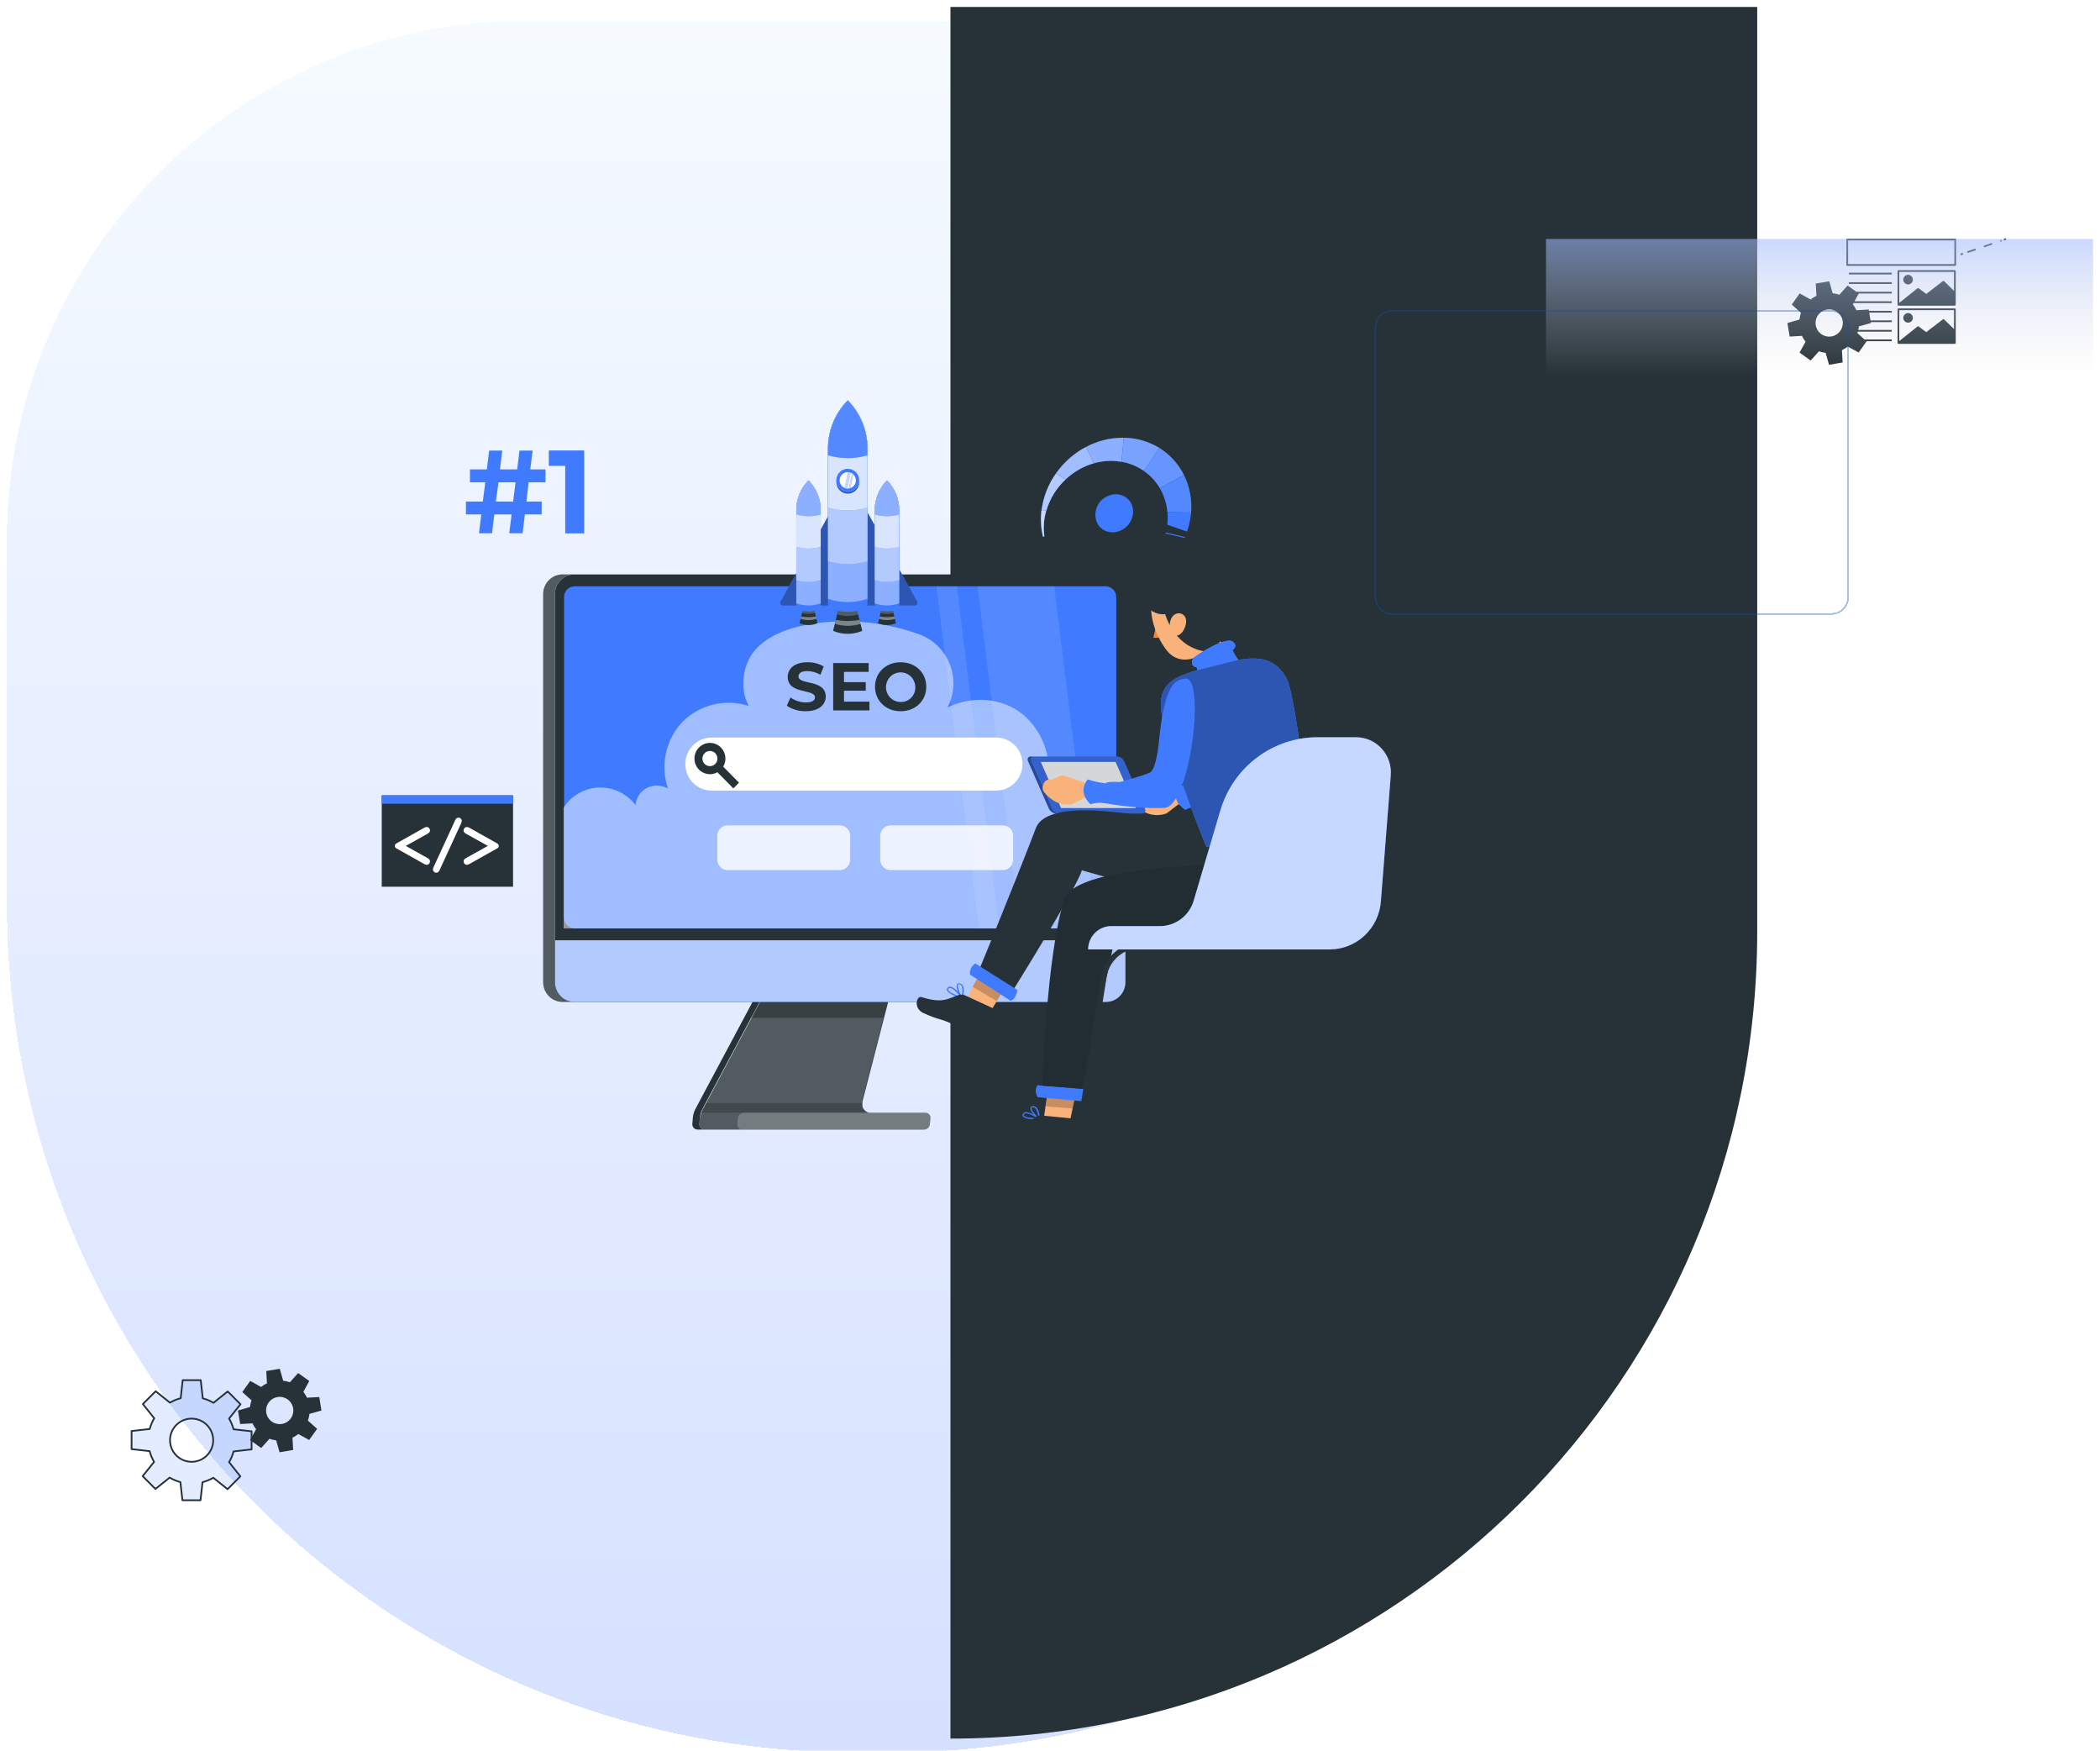 <svg width="1213" height="1011" viewBox="0 0 1213 1011" fill="none" xmlns="http://www.w3.org/2000/svg">
<g filter="url(#filter0_d_9_1587)">
<g filter="url(#filter1_d_9_1587)">
<path d="M4 300C4 134.315 138.315 0 304 0H1004V510C1004 780.62 784.62 1000 514 1000H494C223.38 1000 4 780.62 4 510V300Z" fill="url(#paint0_linear_9_1587)" fill-opacity="0.18" shape-rendering="crispEdges"/>
</g>
<path d="M549 0H1015V534C1015 791.365 806.365 1000 549 1000V1000V0Z" fill="#263238"/>
<path d="M145.32 832.99V822.54L134.92 821.38C134.334 819.2 133.459 817.109 132.32 815.16L138.91 806.91L131.52 799.52L123.32 806.09C121.38 804.948 119.294 804.074 117.12 803.49L115.95 793H105.53L104.37 803.44C102.191 804.009 100.099 804.87 98.15 806L89.91 799.41L82.52 806.8L89.08 815.01C87.938 816.95 87.064 819.036 86.48 821.21L76 822.38V832.83L86.43 833.99C87.004 836.168 87.865 838.259 88.99 840.21L82.4 848.45L89.79 855.84L98 849.28C99.94 850.422 102.026 851.296 104.2 851.88L105.37 862.36H115.82L116.98 851.93C119.158 851.356 121.249 850.495 123.2 849.37L131.44 855.96L138.83 848.57L132.32 840.36C133.462 838.42 134.336 836.334 134.92 834.16L145.32 832.99ZM110.64 840.16C108.171 840.154 105.76 839.416 103.711 838.039C101.661 836.663 100.066 834.709 99.128 832.426C98.189 830.143 97.948 827.632 98.436 825.212C98.925 822.792 100.12 820.571 101.87 818.831C103.621 817.09 105.848 815.907 108.271 815.433C110.694 814.958 113.203 815.213 115.481 816.164C117.759 817.116 119.703 818.722 121.068 820.779C122.433 822.836 123.158 825.251 123.15 827.72C123.139 831.023 121.82 834.187 119.481 836.519C117.141 838.851 113.973 840.16 110.67 840.16H110.64Z" fill="#407BFF" fill-opacity="0.14" stroke="#263238" stroke-linecap="round" stroke-linejoin="round"/>
<path d="M185.11 810.19L184 803.27L177 803.66C176.385 802.281 175.585 800.992 174.62 799.83L178 793.64L172.29 789.56L167.58 794.82C166.17 794.286 164.692 793.949 163.19 793.82L161.25 787L154.33 788.16L154.72 795.16C153.339 795.777 152.047 796.577 150.88 797.54L144.7 794.09L140.62 799.8L145.88 804.51C145.346 805.92 145.009 807.398 144.88 808.9L138 810.9L139.16 817.82L146.16 817.43C146.777 818.811 147.577 820.103 148.54 821.27L145.09 827.45L150.8 831.53L155.51 826.27C156.92 826.804 158.398 827.141 159.9 827.27L161.84 834.09L168.81 832.9L168.42 825.9C169.799 825.285 171.088 824.485 172.25 823.52L178.44 826.9L182.52 821.19L177.26 816.48C177.794 815.07 178.131 813.592 178.26 812.09L185.11 810.19ZM162.94 818.78C161.307 819.052 159.631 818.834 158.122 818.153C156.614 817.472 155.341 816.359 154.465 814.955C153.588 813.551 153.148 811.919 153.199 810.265C153.25 808.61 153.791 807.009 154.752 805.661C155.714 804.314 157.053 803.282 158.601 802.696C160.149 802.11 161.835 801.996 163.448 802.368C165.061 802.741 166.527 803.583 167.661 804.788C168.795 805.993 169.546 807.508 169.82 809.14C170.184 811.33 169.665 813.576 168.375 815.384C167.085 817.191 165.13 818.413 162.94 818.78V818.78Z" fill="#263238" stroke="#263238" stroke-miterlimit="10"/>
<path d="M1132.48 142.966L1133.8 142.518" stroke="#263238" stroke-miterlimit="10"/>
<path d="M1136.43 141.621L1156.13 134.896" stroke="#263238" stroke-miterlimit="10" stroke-dasharray="5.02 5.02"/>
<path d="M1157.44 134.448L1158.75 134" stroke="#263238" stroke-miterlimit="10"/>
<path d="M1129.38 134.36H1067V149.01H1129.38V134.36Z" fill="white" stroke="#263238" stroke-linecap="round" stroke-linejoin="round"/>
<path d="M1129.17 152.519H1096.57V171.917H1129.17V152.519Z" fill="white" stroke="#263238" stroke-linecap="round" stroke-linejoin="round"/>
<path d="M1096.57 171.917L1107.92 162.841L1112.66 166.35L1122.57 158.712L1128.96 164.905V171.917H1096.57Z" fill="#263238" stroke="#263238" stroke-linecap="round" stroke-linejoin="round"/>
<path d="M1102.14 159.741C1103.39 159.741 1104.41 158.725 1104.41 157.472C1104.41 156.219 1103.39 155.203 1102.14 155.203C1100.89 155.203 1099.87 156.219 1099.87 157.472C1099.87 158.725 1100.89 159.741 1102.14 159.741Z" fill="#263238" stroke="#263238" stroke-linecap="round" stroke-linejoin="round"/>
<path d="M1129.17 174.602H1096.57V194H1129.17V174.602Z" fill="white" stroke="#263238" stroke-linecap="round" stroke-linejoin="round"/>
<path d="M1096.57 194L1107.92 184.918L1112.66 188.427L1122.57 180.789L1128.96 186.982V194H1096.57Z" fill="#263238" stroke="#263238" stroke-linecap="round" stroke-linejoin="round"/>
<path d="M1102.14 181.824C1103.39 181.824 1104.41 180.808 1104.41 179.555C1104.41 178.302 1103.39 177.286 1102.14 177.286C1100.89 177.286 1099.87 178.302 1099.87 179.555C1099.87 180.808 1100.89 181.824 1102.14 181.824Z" fill="#263238" stroke="#263238" stroke-linecap="round" stroke-linejoin="round"/>
<path d="M1067.95 153.979H1092.73" stroke="#263238" stroke-miterlimit="10"/>
<path d="M1067.95 159.486H1092.73" stroke="#263238" stroke-miterlimit="10"/>
<path d="M1067.95 164.994H1092.73" stroke="#263238" stroke-miterlimit="10"/>
<path d="M1067.95 170.5H1092.73" stroke="#263238" stroke-miterlimit="10"/>
<path d="M1067.95 176.007H1092.73" stroke="#263238" stroke-miterlimit="10"/>
<path d="M1067.95 181.514H1092.73" stroke="#263238" stroke-miterlimit="10"/>
<path d="M1067.95 187.021H1092.73" stroke="#263238" stroke-miterlimit="10"/>
<path d="M1067.95 192.528H1092.73" stroke="#263238" stroke-miterlimit="10"/>
<path d="M1080.11 182.19L1079 175.27L1072 175.66C1071.39 174.281 1070.58 172.992 1069.62 171.83L1073 165.64L1067.29 161.56L1062.58 166.82C1061.17 166.286 1059.69 165.949 1058.19 165.82L1056.25 159L1049.33 160.16L1049.72 167.16C1048.34 167.777 1047.05 168.577 1045.88 169.54L1039.7 166.09L1035.62 171.8L1040.88 176.51C1040.35 177.92 1040.01 179.398 1039.88 180.9L1033 182.9L1034.16 189.82L1041.16 189.43C1041.78 190.811 1042.58 192.103 1043.54 193.27L1040.09 199.45L1045.8 203.53L1050.51 198.27C1051.92 198.804 1053.4 199.141 1054.9 199.27L1056.84 206.09L1063.81 204.9L1063.42 197.9C1064.8 197.285 1066.09 196.485 1067.25 195.52L1073.44 198.9L1077.52 193.19L1072.26 188.48C1072.79 187.07 1073.13 185.592 1073.26 184.09L1080.11 182.19ZM1057.94 190.78C1056.31 191.052 1054.63 190.834 1053.12 190.153C1051.61 189.472 1050.34 188.359 1049.46 186.955C1048.59 185.551 1048.15 183.919 1048.2 182.265C1048.25 180.61 1048.79 179.009 1049.75 177.661C1050.71 176.314 1052.05 175.282 1053.6 174.696C1055.15 174.11 1056.84 173.996 1058.45 174.368C1060.06 174.741 1061.53 175.583 1062.66 176.788C1063.8 177.993 1064.55 179.508 1064.82 181.14C1065.18 183.33 1064.66 185.576 1063.37 187.384C1062.08 189.191 1060.13 190.413 1057.94 190.78V190.78Z" fill="#263238" stroke="#263238" stroke-miterlimit="10"/>
<rect x="893" y="134" width="316" height="79" fill="url(#paint1_linear_9_1587)"/>
<g filter="url(#filter2_d_9_1587)">
<rect x="794.5" y="172.5" width="273" height="175" rx="9.5" stroke="#124FA6" stroke-opacity="0.35" shape-rendering="crispEdges"/>
</g>
<path d="M404.317 641.376L404.009 644.95C403.977 645.39 404.024 645.833 404.148 646.256V646.256C404.205 646.453 404.287 646.641 404.394 646.815C404.507 646.988 404.63 647.154 404.763 647.313C404.899 647.472 405.054 647.613 405.224 647.732C405.746 648.106 406.369 648.307 407.009 648.307H533.74C534.042 648.307 534.343 648.26 534.632 648.167C534.833 648.106 535.028 648.028 535.216 647.934C535.886 647.603 536.427 647.056 536.754 646.38C536.95 646.004 537.07 645.592 537.108 645.168L537.4 641.734C537.448 641.324 537.401 640.909 537.262 640.522C537.204 640.343 537.126 640.171 537.031 640.009C536.792 639.602 536.453 639.265 536.047 639.03C535.873 638.934 535.693 638.851 535.508 638.781C535.225 638.688 534.93 638.641 534.632 638.641H503.072C502.675 638.646 502.278 638.609 501.888 638.532V638.532L501.442 638.408C501.273 638.36 501.108 638.297 500.95 638.222C500.796 638.172 500.65 638.099 500.519 638.004C500.298 637.888 500.087 637.753 499.888 637.6C499.65 637.408 499.428 637.195 499.227 636.963C499.119 636.823 499.012 636.699 498.904 636.543L498.689 636.233L498.612 636.108C498.52 635.966 498.443 635.815 498.381 635.658L498.197 635.238C498.203 635.207 498.203 635.175 498.197 635.145C498.206 635.109 498.206 635.072 498.197 635.036C498.197 635.036 498.197 635.036 498.197 635.036C498.151 634.916 498.12 634.791 498.104 634.663C498.088 634.487 498.088 634.31 498.104 634.135C498.104 633.979 498.104 633.808 498.104 633.637C498.104 633.466 498.104 633.311 498.104 633.14V632.938C498.096 632.772 498.096 632.606 498.104 632.441C498.104 632.254 498.181 632.099 498.212 631.928L510.608 583.878L512.992 574.647L514.853 567.421H442.875L439.014 574.647L434.093 583.878L406.101 636.31C406.009 636.497 405.917 636.683 405.809 636.87L405.532 637.507C405.455 637.724 405.363 637.926 405.286 638.159L405.148 638.595C404.77 639.488 404.491 640.421 404.317 641.376V641.376Z" fill="#263238"/>
<path opacity="0.2" d="M537.354 641.765L537.062 645.23C536.983 646.07 536.6 646.851 535.988 647.425C535.375 647.998 534.575 648.323 533.74 648.338H407.039C406.614 648.34 406.193 648.252 405.802 648.08C405.412 647.909 405.062 647.658 404.772 647.342C404.483 647.027 404.262 646.654 404.123 646.248C403.984 645.841 403.929 645.41 403.963 644.982L404.271 641.408C404.351 640.452 404.537 639.509 404.825 638.595C405.085 637.796 405.415 637.021 405.809 636.279L442.598 567.391H514.576L497.935 631.897C497.825 632.266 497.758 632.647 497.735 633.032C497.63 634.306 497.989 635.574 498.745 636.599C499.502 637.624 500.603 638.334 501.842 638.595C502.23 638.686 502.628 638.727 503.026 638.719H534.54C534.929 638.709 535.317 638.782 535.677 638.934C536.036 639.086 536.36 639.314 536.626 639.601C536.892 639.889 537.095 640.231 537.22 640.604C537.346 640.977 537.391 641.373 537.354 641.765Z" fill="white"/>
<path d="M401.764 636.248L438.538 567.344H442.613L405.824 636.248C404.971 637.834 404.448 639.579 404.286 641.376L403.979 644.951C403.932 645.381 403.978 645.816 404.113 646.227C404.247 646.638 404.468 647.015 404.76 647.332C405.052 647.649 405.408 647.899 405.804 648.065C406.2 648.23 406.627 648.308 407.055 648.292H402.979C402.551 648.308 402.124 648.23 401.728 648.065C401.332 647.899 400.976 647.649 400.684 647.332C400.392 647.015 400.172 646.638 400.037 646.227C399.902 645.816 399.856 645.381 399.903 644.951L400.211 641.376C400.371 639.577 400.9 637.83 401.764 636.248V636.248Z" fill="#263238"/>
<path opacity="0.3" d="M442.644 567.344H514.607L510.362 583.816H433.847L442.644 567.344Z" fill="black"/>
<path d="M320.527 339.046V563.241C320.525 564.73 320.813 566.205 321.376 567.582C321.938 568.958 322.764 570.208 323.805 571.262C324.847 572.316 326.083 573.152 327.445 573.722C328.806 574.292 330.265 574.586 331.739 574.586H638.831C640.305 574.586 641.764 574.292 643.126 573.722C644.487 573.152 645.724 572.316 646.765 571.262C647.806 570.208 648.632 568.958 649.194 567.582C649.757 566.205 650.045 564.73 650.043 563.241V339.046C650.045 337.556 649.756 336.079 649.193 334.702C648.629 333.325 647.802 332.074 646.759 331.02C645.716 329.966 644.478 329.13 643.115 328.561C641.752 327.992 640.291 327.7 638.816 327.702H331.77C329.3 327.704 326.9 328.528 324.941 330.048C324.666 330.254 324.404 330.477 324.157 330.716C323.4 331.41 322.747 332.211 322.219 333.094C321.847 333.676 321.538 334.296 321.296 334.943C320.796 336.253 320.535 337.643 320.527 339.046V339.046Z" fill="#263238"/>
<path d="M650.043 538.999V563.241C650.043 566.25 648.86 569.136 646.755 571.263C644.649 573.39 641.794 574.586 638.816 574.586H331.77C328.792 574.586 325.936 573.39 323.831 571.263C321.725 569.136 320.542 566.25 320.542 563.241V538.999H650.043Z" fill="#407BFF"/>
<path opacity="0.6" d="M650.043 538.999V563.241C650.043 566.25 648.86 569.136 646.755 571.263C644.649 573.39 641.794 574.586 638.816 574.586H331.77C328.792 574.586 325.936 573.39 323.831 571.263C321.725 569.136 320.542 566.25 320.542 563.241V538.999H650.043Z" fill="white"/>
<path d="M331.97 532.146H638.616C640.248 532.146 641.812 531.491 642.966 530.325C644.12 529.159 644.768 527.578 644.768 525.93V340.786C644.768 339.138 644.12 337.557 642.966 336.391C641.812 335.225 640.248 334.57 638.616 334.57H331.97C330.338 334.57 328.773 335.225 327.619 336.391C326.466 337.557 325.818 339.138 325.818 340.786V525.992C325.834 527.63 326.489 529.195 327.641 530.347C328.793 531.5 330.349 532.146 331.97 532.146Z" fill="#407BFF"/>
<path d="M324.972 327.702H331.77C328.792 327.702 325.936 328.897 323.831 331.024C321.725 333.152 320.542 336.037 320.542 339.046V563.241C320.542 566.25 321.725 569.136 323.831 571.263C325.936 573.39 328.792 574.586 331.77 574.586H324.972C321.994 574.586 319.138 573.39 317.033 571.263C314.927 569.136 313.744 566.25 313.744 563.241V339.046C313.744 336.037 314.927 333.152 317.033 331.024C319.138 328.897 321.994 327.702 324.972 327.702V327.702Z" fill="#263238"/>
<g opacity="0.2">
<path d="M324.972 327.702H331.77C328.792 327.702 325.936 328.897 323.831 331.024C321.725 333.152 320.542 336.037 320.542 339.046V563.241C320.542 566.25 321.725 569.136 323.831 571.263C325.936 573.39 328.792 574.586 331.77 574.586H324.972C321.994 574.586 319.138 573.39 317.033 571.263C314.927 569.136 313.744 566.25 313.744 563.241V339.046C313.744 336.037 314.927 333.152 317.033 331.024C319.138 328.897 321.994 327.702 324.972 327.702V327.702Z" fill="white"/>
</g>
<path opacity="0.5" d="M646.583 452.55C638.678 450.996 626.158 456.171 623.82 463.941C624.083 461.569 623.665 459.17 622.615 457.031C621.565 454.893 619.928 453.105 617.899 451.882C613.823 449.504 608.487 447.826 604.734 450.685C606.513 443.048 606.151 435.062 603.69 427.62C601.229 420.179 596.765 413.578 590.8 408.556C578.772 398.719 561.224 397.678 547.336 404.531C549.343 400.635 550.481 396.342 550.672 391.953C550.862 387.564 550.099 383.187 548.437 379.128C546.775 375.069 544.254 371.427 541.051 368.457C537.848 365.487 534.04 363.261 529.895 361.936C510.577 355.139 489.92 353.161 469.682 356.171C457.978 357.911 446.043 361.61 437.538 369.908C429.033 378.207 426.772 393.218 432.493 403.677C425.891 401.522 418.831 401.236 412.08 402.85C405.329 404.463 399.144 407.915 394.197 412.83C389.428 417.863 386.125 424.128 384.651 430.936C383.178 437.744 383.591 444.83 385.846 451.416C384.031 450.327 381.976 449.714 379.868 449.633C377.759 449.552 375.664 450.004 373.772 450.949C371.909 451.904 370.318 453.322 369.147 455.071C367.977 456.819 367.266 458.839 367.082 460.942C364.623 457.662 361.42 455.027 357.743 453.259C354.066 451.491 350.022 450.641 345.952 450.781C341.882 450.921 337.905 452.047 334.356 454.064C330.807 456.081 327.789 458.93 325.556 462.371V532.146H644.768L646.583 452.55Z" fill="white"/>
<path d="M575.45 421.92H411.007C402.641 421.92 395.858 428.774 395.858 437.227C395.858 445.681 402.641 452.534 411.007 452.534H575.45C583.817 452.534 590.6 445.681 590.6 437.227C590.6 428.774 583.817 421.92 575.45 421.92Z" fill="white"/>
<path d="M410.069 443.086C408.299 443.086 406.568 442.556 405.096 441.562C403.624 440.568 402.477 439.156 401.799 437.503C401.122 435.85 400.945 434.032 401.29 432.277C401.635 430.523 402.488 428.911 403.74 427.647C404.992 426.382 406.587 425.52 408.323 425.171C410.059 424.822 411.859 425.001 413.495 425.686C415.13 426.371 416.528 427.53 417.512 429.017C418.495 430.504 419.02 432.253 419.02 434.042C419.016 436.439 418.072 438.737 416.394 440.433C414.716 442.128 412.442 443.082 410.069 443.086V443.086ZM410.069 429.66C409.211 429.66 408.373 429.917 407.66 430.398C406.946 430.88 406.39 431.564 406.062 432.365C405.734 433.166 405.648 434.047 405.815 434.897C405.983 435.747 406.396 436.528 407.002 437.141C407.609 437.753 408.382 438.171 409.223 438.34C410.064 438.509 410.936 438.422 411.729 438.091C412.521 437.759 413.199 437.197 413.675 436.477C414.152 435.756 414.406 434.909 414.406 434.042C414.402 432.881 413.944 431.769 413.132 430.948C412.319 430.127 411.218 429.664 410.069 429.66Z" fill="#263238"/>
<path d="M416.265 437.256L413 440.55L423.596 451.271L426.861 447.977L416.265 437.256Z" fill="#263238"/>
<g opacity="0.1">
<path d="M540.907 334.555H552.688L577.158 532.146H565.361L540.907 334.555Z" fill="white"/>
<path d="M589.077 532.146L564.623 334.555H608.933L633.387 532.146H589.077Z" fill="white"/>
</g>
<path opacity="0.2" d="M426.172 641.796L425.895 645.075C425.849 645.486 425.89 645.902 426.016 646.295C426.142 646.688 426.349 647.05 426.624 647.356C426.9 647.662 427.236 647.905 427.612 648.069C427.987 648.233 428.393 648.314 428.802 648.307H533.74C534.575 648.292 535.375 647.967 535.988 647.393C536.6 646.82 536.983 646.039 537.062 645.199L537.354 641.765C537.403 641.37 537.367 640.969 537.248 640.59C537.13 640.21 536.932 639.861 536.667 639.566C536.403 639.271 536.079 639.037 535.717 638.88C535.355 638.723 534.964 638.647 534.57 638.657H503.057C502.663 638.658 502.27 638.611 501.888 638.517H429.602C428.733 638.548 427.905 638.898 427.273 639.501C426.642 640.105 426.25 640.921 426.172 641.796V641.796Z" fill="white"/>
<path opacity="0.2" d="M404.84 638.564H501.888C500.647 638.309 499.544 637.6 498.789 636.573C498.034 635.546 497.68 634.274 497.797 633H407.916L404.84 638.564Z" fill="black"/>
<path d="M454.471 403.552L456.594 398.781C459.222 400.617 462.335 401.613 465.529 401.641C469.236 401.641 470.743 400.382 470.743 398.704C470.743 393.591 455.01 397.15 455.01 386.955C455.01 382.293 458.716 378.439 466.406 378.439C469.698 378.37 472.947 379.209 475.803 380.864L473.865 385.666C471.59 384.304 469.004 383.565 466.36 383.521C462.653 383.521 461.223 384.92 461.223 386.629C461.223 391.664 476.957 388.183 476.957 398.222C476.957 402.791 473.204 406.707 465.468 406.707C461.571 406.805 457.736 405.705 454.471 403.552V403.552Z" fill="#263238"/>
<path d="M502.211 401.175V406.241H481.263V378.906H501.734V383.987H487.508V389.924H500.073V394.85H487.508V401.175H502.211Z" fill="#263238"/>
<path d="M505.425 392.581C505.425 384.453 511.685 378.439 520.221 378.439C528.757 378.439 535.032 384.422 535.032 392.581C535.032 400.739 528.726 406.722 520.221 406.722C511.716 406.722 505.425 400.708 505.425 392.581ZM528.695 392.581C528.647 390.9 528.11 389.271 527.151 387.897C526.192 386.522 524.854 385.464 523.304 384.852C521.754 384.241 520.06 384.105 518.433 384.461C516.806 384.816 515.32 385.647 514.158 386.851C512.996 388.055 512.21 389.578 511.899 391.229C511.588 392.881 511.765 394.589 512.409 396.14C513.052 397.69 514.133 399.015 515.517 399.949C516.901 400.884 518.526 401.385 520.19 401.392C521.335 401.428 522.475 401.224 523.538 400.791C524.6 400.358 525.562 399.706 526.362 398.878C527.162 398.049 527.782 397.061 528.184 395.977C528.586 394.893 528.76 393.737 528.695 392.581V392.581Z" fill="#263238"/>
<path opacity="0.8" d="M485.154 472.627H420.251C416.981 472.627 414.329 475.306 414.329 478.61V492.472C414.329 495.776 416.981 498.455 420.251 498.455H485.154C488.425 498.455 491.076 495.776 491.076 492.472V478.61C491.076 475.306 488.425 472.627 485.154 472.627Z" fill="white"/>
<path opacity="0.8" d="M579.28 472.627H514.376C511.106 472.627 508.455 475.306 508.455 478.61V492.472C508.455 495.776 511.106 498.455 514.376 498.455H579.28C582.55 498.455 585.201 495.776 585.201 492.472V478.61C585.201 475.306 582.55 472.627 579.28 472.627Z" fill="white"/>
<path d="M450.857 343.366L488.984 274.99C489.118 274.751 489.313 274.552 489.548 274.413C489.783 274.275 490.05 274.202 490.322 274.202C490.594 274.202 490.861 274.275 491.096 274.413C491.331 274.552 491.526 274.751 491.66 274.99L529.787 343.366C529.915 343.602 529.98 343.867 529.976 344.136C529.972 344.405 529.899 344.668 529.764 344.899C529.629 345.131 529.437 345.324 529.207 345.458C528.976 345.592 528.715 345.664 528.449 345.666H452.21C451.943 345.667 451.68 345.597 451.448 345.464C451.215 345.33 451.021 345.138 450.884 344.906C450.748 344.674 450.673 344.41 450.668 344.14C450.664 343.87 450.729 343.603 450.857 343.366Z" fill="#407BFF"/>
<path opacity="0.3" d="M450.857 343.366L488.984 274.99C489.118 274.751 489.313 274.552 489.548 274.413C489.783 274.275 490.05 274.202 490.322 274.202C490.594 274.202 490.861 274.275 491.096 274.413C491.331 274.552 491.526 274.751 491.66 274.99L529.787 343.366C529.915 343.602 529.98 343.867 529.976 344.136C529.972 344.405 529.899 344.668 529.764 344.899C529.629 345.131 529.437 345.324 529.207 345.458C528.976 345.592 528.715 345.664 528.449 345.666H452.21C451.943 345.667 451.68 345.597 451.448 345.464C451.215 345.33 451.021 345.138 450.884 344.906C450.748 344.674 450.673 344.41 450.668 344.14C450.664 343.87 450.729 343.603 450.857 343.366Z" fill="black"/>
<path d="M472.204 355.907L470.343 348.23H463.669L461.823 355.907C465.147 357.298 468.881 357.298 472.204 355.907V355.907Z" fill="#263238"/>
<path opacity="0.2" d="M463.669 348.23L463.238 350.017C465.698 350.748 468.314 350.748 470.774 350.017L470.343 348.23H463.669Z" fill="white"/>
<path opacity="0.4" d="M462.776 351.944C462.653 352.441 462.53 352.923 462.423 353.389C465.426 354.343 468.647 354.343 471.651 353.389L471.312 351.944C468.496 352.519 465.593 352.519 462.776 351.944V351.944Z" fill="white"/>
<path d="M474.05 347.686C469.539 349.568 464.473 349.568 459.962 347.686V290.654C459.957 287.462 460.577 284.3 461.786 281.35C462.995 278.4 464.769 275.721 467.006 273.467C469.243 275.721 471.017 278.4 472.226 281.35C473.435 284.3 474.055 287.462 474.05 290.654V347.686Z" fill="#407BFF"/>
<path d="M459.962 290.654V344.407C464.523 346.015 469.489 346.015 474.05 344.407V290.654C474.055 287.462 473.435 284.3 472.226 281.35C471.017 278.4 469.243 275.721 467.006 273.467C464.769 275.721 462.995 278.4 461.786 281.35C460.577 284.3 459.957 287.462 459.962 290.654V290.654Z" fill="#407BFF"/>
<path opacity="0.4" d="M459.962 290.654V344.407C464.523 346.015 469.489 346.015 474.05 344.407V290.654C474.055 287.462 473.435 284.3 472.226 281.35C471.017 278.4 469.243 275.721 467.006 273.467C464.769 275.721 462.995 278.4 461.786 281.35C460.577 284.3 459.957 287.462 459.962 290.654V290.654Z" fill="white"/>
<path d="M459.962 290.654V331.058C464.566 332.387 469.446 332.387 474.05 331.058V290.654C474.055 287.462 473.435 284.3 472.226 281.35C471.017 278.4 469.243 275.721 467.006 273.467C464.769 275.721 462.995 278.4 461.786 281.35C460.577 284.3 459.957 287.462 459.962 290.654V290.654Z" fill="#407BFF"/>
<path opacity="0.6" d="M459.962 290.654V331.058C464.566 332.387 469.446 332.387 474.05 331.058V290.654C474.055 287.462 473.435 284.3 472.226 281.35C471.017 278.4 469.243 275.721 467.006 273.467C464.769 275.721 462.995 278.4 461.786 281.35C460.577 284.3 459.957 287.462 459.962 290.654V290.654Z" fill="white"/>
<path d="M459.962 290.654V311.788C464.565 313.125 469.447 313.125 474.05 311.788V290.654C474.055 287.462 473.435 284.3 472.226 281.35C471.017 278.4 469.243 275.721 467.006 273.467C464.769 275.721 462.995 278.4 461.786 281.35C460.577 284.3 459.957 287.462 459.962 290.654V290.654Z" fill="#407BFF"/>
<path opacity="0.8" d="M459.962 290.654V311.788C464.565 313.125 469.447 313.125 474.05 311.788V290.654C474.055 287.462 473.435 284.3 472.226 281.35C471.017 278.4 469.243 275.721 467.006 273.467C464.769 275.721 462.995 278.4 461.786 281.35C460.577 284.3 459.957 287.462 459.962 290.654V290.654Z" fill="white"/>
<path d="M459.962 290.654V293.125C464.566 294.454 469.446 294.454 474.05 293.125V290.654C474.055 287.462 473.435 284.3 472.226 281.35C471.017 278.4 469.243 275.721 467.006 273.467C464.769 275.721 462.995 278.4 461.786 281.35C460.577 284.3 459.957 287.462 459.962 290.654V290.654Z" fill="#407BFF"/>
<path opacity="0.4" d="M459.962 290.654V293.125C464.566 294.454 469.446 294.454 474.05 293.125V290.654C474.055 287.462 473.435 284.3 472.226 281.35C471.017 278.4 469.243 275.721 467.006 273.467C464.769 275.721 462.995 278.4 461.786 281.35C460.577 284.3 459.957 287.462 459.962 290.654V290.654Z" fill="white"/>
<path d="M517.529 355.907L515.684 348.23H509.009L507.148 355.907C510.471 357.298 514.206 357.298 517.529 355.907V355.907Z" fill="#263238"/>
<path opacity="0.2" d="M509.009 348.23L508.578 350.017C511.038 350.748 513.654 350.748 516.114 350.017L515.684 348.23H509.009Z" fill="white"/>
<path opacity="0.4" d="M508.101 351.944C507.994 352.441 507.871 352.923 507.763 353.389C510.766 354.343 513.987 354.343 516.991 353.389L516.637 351.944C513.82 352.519 510.918 352.519 508.101 351.944Z" fill="white"/>
<path d="M519.39 347.686C514.879 349.568 509.813 349.568 505.302 347.686V290.654C505.298 287.462 505.918 284.3 507.126 281.35C508.335 278.4 510.109 275.721 512.346 273.467C514.583 275.721 516.357 278.4 517.566 281.35C518.775 284.3 519.395 287.462 519.39 290.654V347.686Z" fill="#407BFF"/>
<path d="M505.302 290.654V344.407C509.863 346.015 514.829 346.015 519.39 344.407V290.654C519.395 287.462 518.775 284.3 517.566 281.35C516.357 278.4 514.583 275.721 512.346 273.467C510.109 275.721 508.335 278.4 507.126 281.35C505.918 284.3 505.298 287.462 505.302 290.654V290.654Z" fill="#407BFF"/>
<path opacity="0.4" d="M505.302 290.654V344.407C509.863 346.015 514.829 346.015 519.39 344.407V290.654C519.395 287.462 518.775 284.3 517.566 281.35C516.357 278.4 514.583 275.721 512.346 273.467C510.109 275.721 508.335 278.4 507.126 281.35C505.918 284.3 505.298 287.462 505.302 290.654V290.654Z" fill="white"/>
<path d="M505.302 290.654V331.058C509.906 332.387 514.786 332.387 519.39 331.058V290.654C519.395 287.462 518.775 284.3 517.566 281.35C516.357 278.4 514.583 275.721 512.346 273.467C510.109 275.721 508.335 278.4 507.126 281.35C505.918 284.3 505.298 287.462 505.302 290.654V290.654Z" fill="#407BFF"/>
<path opacity="0.6" d="M505.302 290.654V331.058C509.906 332.387 514.786 332.387 519.39 331.058V290.654C519.395 287.462 518.775 284.3 517.566 281.35C516.357 278.4 514.583 275.721 512.346 273.467C510.109 275.721 508.335 278.4 507.126 281.35C505.918 284.3 505.298 287.462 505.302 290.654V290.654Z" fill="white"/>
<path d="M505.302 290.654V311.788C509.905 313.125 514.787 313.125 519.39 311.788V290.654C519.395 287.462 518.775 284.3 517.566 281.35C516.357 278.4 514.583 275.721 512.346 273.467C510.109 275.721 508.335 278.4 507.126 281.35C505.918 284.3 505.298 287.462 505.302 290.654V290.654Z" fill="#407BFF"/>
<path opacity="0.8" d="M505.302 290.654V311.788C509.905 313.125 514.787 313.125 519.39 311.788V290.654C519.395 287.462 518.775 284.3 517.566 281.35C516.357 278.4 514.583 275.721 512.346 273.467C510.109 275.721 508.335 278.4 507.126 281.35C505.918 284.3 505.298 287.462 505.302 290.654V290.654Z" fill="white"/>
<path d="M505.302 290.654V293.125C509.906 294.454 514.786 294.454 519.39 293.125V290.654C519.395 287.462 518.775 284.3 517.566 281.35C516.357 278.4 514.583 275.721 512.346 273.467C510.109 275.721 508.335 278.4 507.126 281.35C505.918 284.3 505.298 287.462 505.302 290.654V290.654Z" fill="#407BFF"/>
<path opacity="0.4" d="M505.302 290.654V293.125C509.906 294.454 514.786 294.454 519.39 293.125V290.654C519.395 287.462 518.775 284.3 517.566 281.35C516.357 278.4 514.583 275.721 512.346 273.467C510.109 275.721 508.335 278.4 507.126 281.35C505.918 284.3 505.298 287.462 505.302 290.654V290.654Z" fill="white"/>
<path d="M498.058 360.305L494.982 347.873H484.216L481.217 360.305C483.883 361.435 486.746 362.017 489.638 362.017C492.529 362.017 495.392 361.435 498.058 360.305V360.305Z" fill="#263238"/>
<path opacity="0.2" d="M484.293 347.919C484.293 347.919 483.847 349.784 483.586 350.809C487.563 351.983 491.789 351.983 495.767 350.809L495.059 347.903L484.293 347.919Z" fill="white"/>
<path opacity="0.4" d="M482.832 353.933L482.278 356.264C487.097 357.772 492.255 357.772 497.074 356.264L496.52 353.933C492.001 354.834 487.351 354.834 482.832 353.933V353.933Z" fill="white"/>
<path d="M501.057 347.002C497.451 348.522 493.583 349.305 489.676 349.305C485.769 349.305 481.901 348.522 478.295 347.002V254.974C478.29 249.821 479.293 244.718 481.246 239.957C483.199 235.197 486.064 230.874 489.676 227.235C493.288 230.874 496.153 235.197 498.106 239.957C500.059 244.718 501.062 249.821 501.057 254.974V347.002Z" fill="#407BFF"/>
<path d="M478.295 254.974V341.765C485.667 344.345 493.685 344.345 501.057 341.765V254.974C501.062 249.821 500.059 244.718 498.106 239.957C496.153 235.197 493.288 230.874 489.676 227.235C486.064 230.874 483.199 235.197 481.246 239.957C479.293 244.718 478.29 249.821 478.295 254.974V254.974Z" fill="#407BFF"/>
<path opacity="0.4" d="M478.295 254.974V341.765C485.667 344.345 493.685 344.345 501.057 341.765V254.974C501.062 249.821 500.059 244.718 498.106 239.957C496.153 235.197 493.288 230.874 489.676 227.235C486.064 230.874 483.199 235.197 481.246 239.957C479.293 244.718 478.29 249.821 478.295 254.974V254.974Z" fill="white"/>
<path d="M478.295 254.974V320.149C485.734 322.291 493.618 322.291 501.057 320.149V254.974C501.062 249.821 500.059 244.718 498.106 239.957C496.153 235.197 493.288 230.874 489.676 227.235C486.064 230.874 483.199 235.197 481.246 239.957C479.293 244.718 478.29 249.821 478.295 254.974V254.974Z" fill="#407BFF"/>
<path opacity="0.6" d="M478.295 254.974V320.149C485.734 322.291 493.618 322.291 501.057 320.149V254.974C501.062 249.821 500.059 244.718 498.106 239.957C496.153 235.197 493.288 230.874 489.676 227.235C486.064 230.874 483.199 235.197 481.246 239.957C479.293 244.718 478.29 249.821 478.295 254.974V254.974Z" fill="white"/>
<path d="M478.295 254.974V289.162C485.734 291.304 493.618 291.304 501.057 289.162V254.974C501.062 249.821 500.059 244.718 498.106 239.957C496.153 235.197 493.288 230.874 489.676 227.235C486.064 230.874 483.199 235.197 481.246 239.957C479.293 244.718 478.29 249.821 478.295 254.974V254.974Z" fill="#407BFF"/>
<path opacity="0.8" d="M478.295 254.974V289.162C485.734 291.304 493.618 291.304 501.057 289.162V254.974C501.062 249.821 500.059 244.718 498.106 239.957C496.153 235.197 493.288 230.874 489.676 227.235C486.064 230.874 483.199 235.197 481.246 239.957C479.293 244.718 478.29 249.821 478.295 254.974V254.974Z" fill="white"/>
<path d="M478.295 254.974V258.968C485.734 261.11 493.618 261.11 501.057 258.968V254.974C501.062 249.821 500.059 244.718 498.106 239.957C496.153 235.197 493.288 230.874 489.676 227.235C486.064 230.874 483.199 235.197 481.246 239.957C479.293 244.718 478.29 249.821 478.295 254.974V254.974Z" fill="#407BFF"/>
<path opacity="0.1" d="M478.295 254.974V258.968C485.734 261.11 493.618 261.11 501.057 258.968V254.974C501.062 249.821 500.059 244.718 498.106 239.957C496.153 235.197 493.288 230.874 489.676 227.235C486.064 230.874 483.199 235.197 481.246 239.957C479.293 244.718 478.29 249.821 478.295 254.974V254.974Z" fill="white"/>
<path d="M496.305 273.389C496.308 274.715 495.922 276.011 495.195 277.115C494.469 278.218 493.434 279.079 492.223 279.588C491.012 280.098 489.679 280.232 488.392 279.976C487.105 279.719 485.923 279.082 484.994 278.146C484.066 277.21 483.433 276.017 483.176 274.717C482.919 273.418 483.049 272.07 483.55 270.845C484.052 269.62 484.901 268.574 485.992 267.837C487.082 267.1 488.364 266.707 489.676 266.707C491.431 266.707 493.115 267.411 494.358 268.663C495.601 269.916 496.301 271.616 496.305 273.389V273.389Z" fill="#407BFF"/>
<path d="M489.676 280.087C488.001 280.091 486.387 279.451 485.161 278.296C483.936 277.142 483.191 275.56 483.078 273.871C483.078 274.042 483.078 274.213 483.078 274.368C483.078 276.145 483.776 277.848 485.02 279.104C486.263 280.36 487.949 281.066 489.707 281.066C491.465 281.066 493.151 280.36 494.394 279.104C495.637 277.848 496.336 276.145 496.336 274.368C496.336 274.213 496.336 274.042 496.336 273.871C496.218 275.569 495.464 277.158 494.226 278.314C492.988 279.469 491.361 280.103 489.676 280.087V280.087Z" fill="#407BFF"/>
<path opacity="0.3" d="M489.676 280.087C488.001 280.091 486.387 279.451 485.161 278.296C483.936 277.142 483.191 275.56 483.078 273.871C483.078 274.042 483.078 274.213 483.078 274.368C483.078 276.145 483.776 277.848 485.02 279.104C486.263 280.36 487.949 281.066 489.707 281.066C491.465 281.066 493.151 280.36 494.394 279.104C495.637 277.848 496.336 276.145 496.336 274.368C496.336 274.213 496.336 274.042 496.336 273.871C496.218 275.569 495.464 277.158 494.226 278.314C492.988 279.469 491.361 280.103 489.676 280.087V280.087Z" fill="black"/>
<path d="M489.676 278.129C492.267 278.129 494.367 276.007 494.367 273.389C494.367 270.771 492.267 268.649 489.676 268.649C487.085 268.649 484.985 270.771 484.985 273.389C484.985 276.007 487.085 278.129 489.676 278.129Z" fill="white"/>
<path d="M489.43 278.098L491.353 268.991C490.862 268.796 490.341 268.691 489.815 268.681L487.892 277.772C488.381 277.973 488.902 278.084 489.43 278.098V278.098Z" fill="#407BFF"/>
<path d="M491.183 277.865L492.844 269.924C492.631 269.726 492.399 269.549 492.152 269.396L490.322 278.067C490.614 278.023 490.902 277.956 491.183 277.865V277.865Z" fill="#407BFF"/>
<g opacity="0.7">
<path d="M489.43 278.098L491.353 268.991C490.862 268.796 490.341 268.691 489.815 268.681L487.892 277.772C488.381 277.973 488.902 278.084 489.43 278.098V278.098Z" fill="white"/>
<path d="M491.183 277.865L492.844 269.924C492.631 269.726 492.399 269.549 492.152 269.396L490.322 278.067C490.614 278.023 490.902 277.956 491.183 277.865V277.865Z" fill="white"/>
</g>
<path d="M659.487 453.078L657.718 453.467C656.926 453.628 656.204 454.035 655.653 454.631C655.101 455.228 654.748 455.983 654.642 456.792L654.488 458.051C654.408 458.679 654.481 459.318 654.701 459.911C654.92 460.504 655.28 461.034 655.749 461.454C658.656 464.018 665.516 468.774 673.821 465.712L680.45 460.662L679.358 451.617L665.516 449.597C664.678 449.628 663.874 449.934 663.224 450.467L659.487 453.078Z" fill="#FAB27B"/>
<path d="M680.496 460.662L698.906 459.729L696.06 449.613L679.404 451.617L680.496 460.662Z" fill="#FAB27B"/>
<path d="M691.462 449.69C690.707 451.117 690.447 452.759 690.723 454.352C691.058 456.933 692.084 459.373 693.692 461.408V461.408C690.59 461.454 687.539 462.214 684.771 463.63L684.618 463.707C675.02 457.087 680.557 449.24 680.557 449.24L681.188 449.333C684.591 449.809 688.034 449.929 691.462 449.69V449.69Z" fill="#407BFF"/>
<path d="M729.158 458.035C712.056 462.014 690.785 461.625 690.785 461.625C690.084 460.431 689.767 459.046 689.878 457.662C690.031 454.772 690.416 451.151 691.416 449.69C692.415 448.23 699.813 447.453 699.813 447.453C699.813 447.453 714.101 440.755 716.808 438.564C719.515 436.373 719.407 426.132 718.9 419.403C716.177 383.241 722.468 380.553 728.128 378.89C740.124 375.518 744.292 454.508 729.158 458.035Z" fill="#407BFF"/>
<path d="M611.978 465.79H659.779C661.317 465.79 662.04 464.515 661.317 462.946L649.382 435.704C649.009 434.91 648.437 434.23 647.721 433.73C647.006 433.231 646.173 432.931 645.306 432.86H597.49C595.952 432.86 595.229 434.135 595.952 435.704L607.948 462.946C608.316 463.734 608.881 464.411 609.588 464.91C610.295 465.409 611.119 465.712 611.978 465.79Z" fill="#407BFF"/>
<path opacity="0.2" d="M611.978 465.79H659.779C661.317 465.79 662.04 464.515 661.317 462.946L649.382 435.704C649.009 434.91 648.437 434.23 647.721 433.73C647.006 433.231 646.173 432.931 645.306 432.86H597.49C595.952 432.86 595.229 434.135 595.952 435.704L607.948 462.946C608.316 463.734 608.881 464.411 609.588 464.91C610.295 465.409 611.119 465.712 611.978 465.79Z" fill="black"/>
<path d="M595.414 432.86H597.49C595.952 432.86 595.229 434.135 595.952 435.704L607.948 462.946C608.318 463.738 608.888 464.419 609.601 464.918C610.314 465.417 611.144 465.718 612.009 465.79H609.948C609.081 465.719 608.248 465.419 607.533 464.92C606.817 464.42 606.244 463.74 605.872 462.946L593.891 435.704C593.168 434.135 593.86 432.86 595.414 432.86Z" fill="#407BFF"/>
<path opacity="0.4" d="M595.414 432.86H597.49C595.952 432.86 595.229 434.135 595.952 435.704L607.948 462.946C608.318 463.738 608.888 464.419 609.601 464.918C610.314 465.417 611.144 465.718 612.009 465.79H609.948C609.081 465.719 608.248 465.419 607.533 464.92C606.817 464.42 606.244 463.74 605.872 462.946L593.891 435.704C593.168 434.135 593.86 432.86 595.414 432.86Z" fill="black"/>
<path d="M612.87 462.666H656.134L644.399 435.984H601.135L612.87 462.666Z" fill="#263238"/>
<path opacity="0.8" d="M612.87 462.666H656.134L644.399 435.984H601.135L612.87 462.666Z" fill="white"/>
<path d="M755.227 463.661C755.227 463.661 756.411 479.605 756.581 485.199C757.734 522.573 727.543 525.417 705.334 521.299L624.897 498.579C621.713 509.38 584.525 568.851 584.525 568.851L564.977 557.507C564.977 557.507 585.247 508.416 598.336 474.244C605.795 454.741 666.592 468.23 688.986 472.255C695.783 474.104 694.476 463.366 694.476 463.366L755.227 463.661Z" fill="#263238"/>
<path d="M579.541 567.732L572.067 580.304L558.148 573.311L565.392 558.999L579.541 567.732Z" fill="#FAB27B"/>
<path d="M550.735 570.778C548.904 569.923 547.151 568.711 546.905 567.67C546.861 567.368 546.906 567.059 547.035 566.783C547.163 566.507 547.37 566.275 547.628 566.116C547.851 565.963 548.102 565.857 548.366 565.803C548.63 565.75 548.902 565.75 549.166 565.805C551.95 566.256 555.764 571.617 555.918 571.85C555.966 571.915 555.993 571.994 555.993 572.076C555.993 572.157 555.966 572.236 555.918 572.301C555.869 572.362 555.805 572.409 555.731 572.437C555.658 572.464 555.579 572.471 555.502 572.456C553.867 572.04 552.272 571.478 550.735 570.778ZM549.704 566.784C549.481 566.674 549.242 566.601 548.997 566.567C548.843 566.524 548.681 566.518 548.524 566.547C548.367 566.577 548.218 566.642 548.089 566.738C547.628 567.064 547.613 567.313 547.659 567.484C547.905 568.773 551.627 570.514 554.534 571.446C553.236 569.58 551.597 567.981 549.704 566.738V566.784Z" fill="#407BFF"/>
<path d="M555.395 572.332C555.35 572.35 555.301 572.35 555.256 572.332C553.857 570.778 551.765 565.852 552.842 564.314C553.057 563.925 553.58 563.568 554.595 563.925C554.964 564.056 555.303 564.261 555.591 564.529C555.879 564.796 556.111 565.119 556.271 565.479C557.44 567.919 556.01 572.13 555.948 572.317C555.926 572.383 555.885 572.442 555.83 572.486C555.776 572.53 555.71 572.557 555.641 572.565C555.585 572.548 555.534 572.518 555.491 572.478C555.449 572.437 555.416 572.387 555.395 572.332ZM554.518 564.562L554.334 564.453C553.672 564.205 553.518 564.453 553.457 564.531C552.903 565.495 554.088 569.1 555.426 571.042C556.015 569.268 556.052 567.354 555.533 565.557C555.327 565.111 554.966 564.757 554.518 564.562V564.562Z" fill="#407BFF"/>
<path d="M557.902 571.011L574.02 578.455C574.306 578.587 574.541 578.811 574.688 579.092C574.836 579.373 574.887 579.695 574.835 580.009L571.759 594.616C571.697 594.926 571.574 595.221 571.399 595.483C571.223 595.744 570.998 595.968 570.737 596.142C570.475 596.315 570.182 596.434 569.874 596.493C569.567 596.551 569.251 596.547 568.945 596.481C568.78 596.451 568.619 596.399 568.468 596.326C562.7 593.544 557.702 590.825 550.427 587.499C541.891 583.552 543.583 585.588 533.509 581.081C527.357 578.362 529.464 570.902 532.171 571.757C544.598 575.704 547.443 572.674 553.903 570.529C555.249 570.179 556.675 570.351 557.902 571.011Z" fill="#263238"/>
<path opacity="0.2" d="M575.743 574.119L579.541 567.732L565.392 558.999L561.885 565.914L575.743 574.119Z" fill="black"/>
<path d="M587.631 567.67L563.392 552.394C562.29 553.016 561.403 553.965 560.853 555.113C560.303 556.261 560.115 557.553 560.316 558.812L583.633 573.886C583.633 573.886 586.755 573.684 587.631 567.67Z" fill="#407BFF"/>
<path d="M620.791 630.281L617.853 644.22L602.873 642.231L605.057 626.753L620.791 630.281Z" fill="#FAB27B"/>
<path d="M595.26 642.262C593.307 642.06 591.323 641.5 590.753 640.584C590.629 640.335 590.581 640.055 590.614 639.778C590.646 639.502 590.759 639.242 590.938 639.03C591.245 638.621 591.697 638.348 592.199 638.268C594.891 637.802 600.074 641.5 600.304 641.671C600.366 641.716 600.412 641.779 600.437 641.851C600.461 641.924 600.464 642.002 600.443 642.075C600.419 642.15 600.375 642.216 600.315 642.266C600.255 642.316 600.182 642.347 600.104 642.355C598.49 642.464 596.869 642.433 595.26 642.262V642.262ZM593.06 638.921C592.821 638.882 592.577 638.882 592.338 638.921C592.182 638.933 592.031 638.98 591.896 639.058C591.76 639.136 591.643 639.243 591.553 639.372C591.23 639.822 591.307 640.055 591.399 640.195C592.03 641.298 596.013 641.749 598.951 641.64C597.177 640.356 595.178 639.422 593.06 638.89V638.921Z" fill="#407BFF"/>
<path d="M600.058 642.262C600.008 642.279 599.954 642.279 599.905 642.262C598.105 641.221 594.66 637.413 595.168 635.657C595.244 635.222 595.614 634.741 596.706 634.741C597.078 634.735 597.447 634.806 597.791 634.951C598.135 635.095 598.446 635.309 598.705 635.58C600.55 637.445 600.551 641.796 600.551 641.967C600.551 642.035 600.533 642.101 600.498 642.159C600.462 642.217 600.411 642.263 600.351 642.293C600.304 642.316 600.252 642.325 600.2 642.32C600.148 642.314 600.099 642.294 600.058 642.262V642.262ZM596.829 635.455H596.629C595.952 635.455 595.875 635.72 595.844 635.813C595.644 636.885 597.859 639.822 599.689 641.174C599.68 639.358 599.116 637.589 598.074 636.108C597.744 635.763 597.302 635.548 596.829 635.502V635.455Z" fill="#407BFF"/>
<path d="M601.935 640.18L619.083 641.889C619.399 641.919 619.694 642.057 619.921 642.28C620.148 642.504 620.292 642.799 620.329 643.117L622.067 657.522C622.141 658.136 621.973 658.754 621.599 659.243C621.224 659.732 620.674 660.052 620.068 660.133C619.904 660.149 619.739 660.149 619.576 660.133C613.424 659.403 607.933 658.579 600.243 657.771C591.153 656.87 593.353 658.191 582.648 657.289C576.204 656.73 575.743 649.224 578.511 649.131C591.153 648.789 592.83 645.106 598.074 641.065C599.212 640.306 600.584 639.991 601.935 640.18Z" fill="#263238"/>
<path opacity="0.2" d="M603.903 634.896L619.56 636.124L620.791 630.281L605.057 626.753L603.903 634.896Z" fill="black"/>
<path d="M625.235 624.764L624.789 626.52L601.827 624.686L602.073 622.93L625.235 624.764Z" fill="#263238"/>
<path d="M626.174 632.037L620.514 631.524L604.58 630.079L599.443 629.613C598.713 628.62 598.3 627.427 598.258 626.191C598.217 624.956 598.55 623.737 599.212 622.697L602.073 622.93L625.235 624.764L626.896 624.904C628.819 630.483 626.174 632.037 626.174 632.037Z" fill="#407BFF"/>
<path d="M719.407 535.161C698.629 537.01 650.705 537.787 644.214 536.823L625.235 624.764L602.073 622.931C602.073 622.931 604.519 546.893 614.731 515.456C622.944 490.188 754.32 495.425 754.32 495.425L754.781 502.542C755.689 527.064 743.2 533.032 719.407 535.161Z" fill="#263238"/>
<path opacity="0.1" d="M719.407 535.161C698.629 537.01 650.705 537.787 644.214 536.823L625.235 624.764L602.073 622.931C602.073 622.931 604.519 546.893 614.731 515.456C622.944 490.188 754.32 495.425 754.32 495.425L754.781 502.542C755.689 527.064 743.2 533.032 719.407 535.161Z" fill="black"/>
<path d="M614.362 524.64C614.354 524.5 614.354 524.36 614.362 524.22V524.64Z" fill="#263238"/>
<path d="M615.915 513.28L615.684 515.005C615.729 514.426 615.806 513.85 615.915 513.28Z" fill="#263238"/>
<path d="M689.462 375.891L695.845 385.308L710.195 372.907L701.228 361.781L689.462 375.891Z" fill="#FAB27B"/>
<path opacity="0.2" d="M692.661 380.351C695.43 376.233 694.199 369.846 694.199 369.846L691.677 373.094L689.493 375.891L692.661 380.351Z" fill="black"/>
<path d="M664.916 355.145C665.223 356.062 665.962 356.699 666.561 356.419C667.161 356.14 667.423 355.223 667.1 354.337C666.777 353.451 666.069 352.783 665.454 353.078C664.839 353.373 664.624 354.228 664.916 355.145Z" fill="#263238"/>
<path d="M668.238 355.425L666.208 364.22C667.234 364.437 668.297 364.409 669.311 364.139C670.325 363.87 671.264 363.365 672.052 362.666L668.238 355.425Z" fill="#ED893E"/>
<path d="M664.008 348.727C664.082 348.689 664.164 348.669 664.247 348.669C664.33 348.669 664.411 348.689 664.485 348.727C665.066 348.974 665.697 349.077 666.326 349.028C666.954 348.98 667.562 348.78 668.099 348.447C668.151 348.406 668.21 348.376 668.274 348.359C668.338 348.342 668.404 348.338 668.469 348.348C668.534 348.359 668.596 348.382 668.652 348.418C668.707 348.454 668.755 348.501 668.792 348.556C668.865 348.668 668.894 348.805 668.871 348.938C668.848 349.071 668.775 349.19 668.669 349.271C667.995 349.724 667.22 350.001 666.414 350.074C665.608 350.147 664.797 350.015 664.055 349.69C663.992 349.666 663.934 349.63 663.885 349.583C663.836 349.536 663.797 349.48 663.77 349.418C663.743 349.356 663.728 349.289 663.727 349.221C663.726 349.153 663.738 349.085 663.762 349.022V349.022C663.815 348.902 663.9 348.799 664.008 348.727V348.727Z" fill="#263238"/>
<path d="M699.013 339.232C703.627 351.245 705.919 356.233 702.751 365.106C696.522 375.596 682.172 381.967 673.99 371.68C666.638 362.356 660.256 344.376 669.576 334.073C672.688 330.543 677.055 328.399 681.725 328.108C686.394 327.817 690.989 329.403 694.507 332.519C696.52 334.359 698.066 336.662 699.013 339.232V339.232Z" fill="#FAB27B"/>
<path d="M710.271 342.806C709.623 346.838 709.227 350.907 709.087 354.99C708.977 358.757 707.758 362.406 705.585 365.47C703.413 368.534 700.386 370.875 696.891 372.192V372.192C696.891 372.192 680.127 371.99 673.006 350.685C671.036 350.873 669.05 350.568 667.224 349.798C665.399 349.027 663.788 347.814 662.536 346.267C661.284 344.719 660.428 342.883 660.043 340.922C659.659 338.961 659.758 336.934 660.333 335.021C661.701 330.483 667.377 327.655 672.067 327.484C673.605 325.466 675.61 323.86 677.905 322.809C680.201 321.758 682.717 321.292 685.233 321.454C690.306 321.87 695.207 323.511 699.521 326.241C703.415 328.209 706.71 331.206 709.056 334.912C710.31 337.337 710.737 340.111 710.271 342.806Z" fill="#263238"/>
<path d="M676.497 353.218C675.965 354.419 675.675 355.715 675.644 357.03C675.612 358.345 675.839 359.654 676.312 360.879C677.604 364.127 681.049 363.583 683.033 360.879C684.833 358.408 686.294 353.778 683.864 351.384C681.434 348.991 677.835 350.265 676.497 353.218Z" fill="#FAB27B"/>
<path d="M710.318 365.899C705.704 366.101 698.89 369.256 689.785 375.596C689.31 376.013 688.947 376.546 688.732 377.144C688.516 377.742 688.456 378.386 688.555 379.015C688.663 380.258 689.893 381.423 691.062 381.035C691.662 382.589 692.062 384.298 692.6 385.79C695.446 384.325 698.397 383.078 701.428 382.061C706.018 380.211 710.718 378.654 715.501 377.399C714.224 375.425 712.517 373.498 712.009 371.183C712.548 370.941 712.986 370.517 713.247 369.983C713.508 369.449 713.577 368.84 713.44 368.261C713.178 367.62 712.75 367.062 712.2 366.646C711.651 366.231 711 365.972 710.318 365.899Z" fill="#407BFF"/>
<path d="M710.318 365.899C705.704 366.101 698.89 369.256 689.785 375.596C689.31 376.013 688.947 376.546 688.732 377.144C688.516 377.742 688.456 378.386 688.555 379.015C688.663 380.258 689.893 381.423 691.062 381.035C691.662 382.589 692.062 384.298 692.6 385.79C695.446 384.325 698.397 383.078 701.428 382.061C706.018 380.211 710.718 378.654 715.501 377.399C714.224 375.425 712.517 373.498 712.009 371.183C712.548 370.941 712.986 370.517 713.247 369.983C713.508 369.449 713.577 368.84 713.44 368.261C713.178 367.62 712.75 367.062 712.2 366.646C711.651 366.231 711 365.972 710.318 365.899Z" fill="#407BFF"/>
<path d="M696.814 484.935C687.053 461.333 678.748 437.142 671.944 412.503C664.808 385.588 685.187 385.122 709.779 378.44C729.281 373.14 737.617 377.88 743.185 387.872C748.752 397.865 757.734 482.433 757.734 482.433L696.814 484.935Z" fill="#407BFF"/>
<path d="M696.814 484.935C687.053 461.333 678.748 437.142 671.944 412.503C664.808 385.588 685.187 385.122 709.779 378.44C729.281 373.14 737.617 377.88 743.185 387.872C748.752 397.865 757.734 482.433 757.734 482.433L696.814 484.935Z" fill="#407BFF"/>
<path opacity="0.3" d="M696.814 484.935C687.053 461.333 678.748 437.142 671.944 412.503C664.808 385.588 685.187 385.122 709.779 378.44C729.281 373.14 737.617 377.88 743.185 387.872C748.752 397.865 757.734 482.433 757.734 482.433L696.814 484.935Z" fill="black"/>
<path d="M607.856 446.147H606.133C605.366 446.177 604.626 446.448 604.017 446.921C603.409 447.394 602.96 448.047 602.734 448.789L602.381 449.939C602.198 450.516 602.159 451.13 602.266 451.726C602.373 452.322 602.624 452.882 602.996 453.358C605.318 456.264 610.978 461.889 619.299 460.397L626.389 456.761L626.85 448.059L614.208 443.847C613.413 443.738 612.604 443.891 611.901 444.282L607.856 446.147Z" fill="#FAB27B"/>
<path d="M626.42 456.824L643.891 459.046L642.876 449.038L626.881 448.121L626.42 456.824Z" fill="#FAB27B"/>
<path d="M638.616 448.338C637.639 449.564 637.097 451.085 637.078 452.658C636.972 455.146 637.535 457.617 638.708 459.807V459.807C635.78 459.326 632.781 459.528 629.942 460.397H629.788C621.852 452.55 628.358 446.101 628.358 446.101L628.942 446.287C632.088 447.308 635.33 447.995 638.616 448.338V448.338Z" fill="#407BFF"/>
<path d="M672.637 462.526C655.888 463.397 635.94 459.418 635.94 459.418C635.474 458.177 635.399 456.82 635.725 455.533C636.355 452.829 637.263 449.488 638.539 448.292C639.816 447.095 646.813 447.608 646.813 447.608C646.813 447.608 661.363 443.692 664.27 442.091C667.177 440.491 668.761 430.918 669.376 424.453C672.775 389.955 679.142 388.463 684.756 387.888C696.522 386.707 687.463 461.765 672.637 462.526Z" fill="#407BFF"/>
<path d="M727.82 659.045L716.208 560.988C715.64 556.194 713.353 551.777 709.779 548.573C706.205 545.368 701.592 543.599 696.814 543.599H658.502C653.858 543.582 649.361 545.244 645.824 548.285C642.287 551.326 639.943 555.545 639.216 560.18L623.59 657.802L620.514 657.305L636.155 559.714C636.996 554.35 639.708 549.467 643.8 545.947C647.893 542.427 653.097 540.503 658.472 540.522H696.845C702.374 540.527 707.711 542.576 711.847 546.283C715.984 549.991 718.635 555.1 719.299 560.646L730.911 658.703L727.82 659.045Z" fill="#263238"/>
<path d="M781.558 659.045L769.946 560.988C769.378 556.194 767.09 551.777 763.516 548.573C759.942 545.368 755.33 543.599 750.552 543.599H712.179C707.533 543.578 703.035 545.239 699.497 548.281C695.959 551.323 693.616 555.544 692.892 560.18L677.251 657.802L674.175 657.305L689.816 559.714C690.654 554.349 693.365 549.464 697.458 545.944C701.552 542.423 706.757 540.5 712.132 540.522H750.506C756.035 540.527 761.371 542.576 765.508 546.283C769.645 549.991 772.295 555.1 772.96 560.646L784.572 658.703L781.558 659.045Z" fill="#263238"/>
<path d="M679.004 630.483H626.174V633.591H679.004V630.483Z" fill="#263238"/>
<path d="M772.422 559.248H717.808V562.356H772.422V559.248Z" fill="#263238"/>
<path d="M727.82 544.267H768.008C775.48 544.267 782.677 541.421 788.165 536.297C793.652 531.173 797.026 524.147 797.614 516.621L803.336 443.676C803.554 440.885 803.199 438.079 802.294 435.433C801.39 432.786 799.954 430.357 798.077 428.298C796.2 426.238 793.923 424.592 791.387 423.462C788.852 422.333 786.113 421.744 783.342 421.734H761.041C748.423 421.734 736.142 425.849 726.025 433.468C715.908 441.086 708.495 451.801 704.888 464.018L689.508 516.093C688.255 520.347 685.675 524.078 682.152 526.73C678.63 529.382 674.353 530.813 669.96 530.809H641.846C638.316 530.813 634.932 532.233 632.438 534.756C629.943 537.28 628.542 540.7 628.542 544.267H727.82Z" fill="#407BFF"/>
<path opacity="0.7" d="M727.82 544.267H768.008C775.48 544.267 782.677 541.421 788.165 536.297C793.652 531.173 797.026 524.147 797.614 516.621L803.336 443.676C803.554 440.885 803.199 438.079 802.294 435.433C801.39 432.786 799.954 430.357 798.077 428.298C796.2 426.238 793.923 424.592 791.387 423.462C788.852 422.333 786.113 421.744 783.342 421.734H761.041C748.423 421.734 736.142 425.849 726.025 433.468C715.908 441.086 708.495 451.801 704.888 464.018L689.508 516.093C688.255 520.347 685.675 524.078 682.152 526.73C678.63 529.382 674.353 530.813 669.96 530.809H641.846C638.316 530.813 634.932 532.233 632.438 534.756C629.943 537.28 628.542 540.7 628.542 544.267H727.82Z" fill="white"/>
<path d="M687.97 292.518V292.348C687.978 292.404 687.978 292.461 687.97 292.518Z" fill="#407BFF"/>
<path d="M615.546 272.845C610.281 277.747 606.428 283.997 604.395 290.933H601.581C602.554 283.126 605.446 275.69 609.994 269.302L615.546 272.845Z" fill="#407BFF"/>
<path opacity="0.6" d="M615.546 272.845C610.281 277.747 606.428 283.997 604.395 290.933H601.581C602.554 283.126 605.446 275.69 609.994 269.302L615.546 272.845Z" fill="white"/>
<path d="M631.849 263.536C625.757 265.287 620.167 268.484 615.546 272.86L609.994 269.302C614.526 262.895 620.491 257.661 627.404 254.026L631.849 263.536Z" fill="#407BFF"/>
<path opacity="0.5" d="M631.849 263.536C625.757 265.287 620.167 268.484 615.546 272.86L609.994 269.302C614.526 262.895 620.491 257.661 627.404 254.026L631.849 263.536Z" fill="white"/>
<path d="M649.121 248.789L647.752 262.666C645.786 262.32 643.795 262.148 641.8 262.153C638.436 262.156 635.088 262.622 631.849 263.537L627.404 254.057C633.906 250.615 641.134 248.808 648.475 248.789H649.121Z" fill="#407BFF"/>
<path opacity="0.4" d="M649.121 248.789L647.752 262.666C645.786 262.32 643.795 262.148 641.8 262.153C638.436 262.156 635.088 262.622 631.849 263.537L627.404 254.057C633.906 250.615 641.134 248.808 648.475 248.789H649.121Z" fill="white"/>
<path d="M669.699 254.679L660.732 267.965C656.841 265.261 652.41 263.452 647.752 262.666L649.121 248.789C656.38 248.841 663.491 250.876 669.699 254.679Z" fill="#407BFF"/>
<path opacity="0.3" d="M669.699 254.679L660.732 267.965C656.841 265.261 652.41 263.452 647.752 262.666L649.121 248.789C656.38 248.841 663.491 250.876 669.699 254.679Z" fill="white"/>
<path d="M683.925 270.343L669.93 277.911C667.603 273.96 664.454 270.566 660.702 267.965L669.668 254.679C675.771 258.458 680.709 263.883 683.925 270.343V270.343Z" fill="#407BFF"/>
<path opacity="0.2" d="M683.925 270.343L669.93 277.911C667.603 273.96 664.454 270.566 660.702 267.965L669.668 254.679C675.771 258.458 680.709 263.883 683.925 270.343V270.343Z" fill="white"/>
<path d="M688.017 291.944L674.328 291.788C673.9 286.89 672.397 282.15 669.93 277.911L683.925 270.343C687.207 277.034 688.622 284.502 688.017 291.944V291.944Z" fill="#407BFF"/>
<path opacity="0.1" d="M688.017 291.944L674.328 291.788C673.9 286.89 672.397 282.15 669.93 277.911L683.925 270.343C687.207 277.034 688.622 284.502 688.017 291.944V291.944Z" fill="white"/>
<path d="M687.986 292.348C687.993 292.404 687.993 292.462 687.986 292.518C687.433 297.382 686.206 302.142 684.341 306.66L673.252 304.127L674.144 299.853C674.221 299.294 674.298 298.734 674.344 298.175V297.833C674.521 295.822 674.521 293.799 674.344 291.788L688.032 291.943C688.032 292.037 688.032 292.099 688.032 292.177C688.025 292.236 688.01 292.293 687.986 292.348V292.348Z" fill="#407BFF"/>
<path d="M603.242 305.774L602.427 305.961C602.165 304.888 601.95 303.801 601.766 302.697C601.247 299.331 601.123 295.914 601.396 292.519V292.519V292.348C601.389 292.291 601.389 292.233 601.396 292.177C601.396 291.757 601.473 291.322 601.535 290.902H604.349C603.696 293.156 603.254 295.466 603.027 297.802C603.027 297.802 603.027 297.911 603.027 297.973C603.027 298.035 603.027 298.082 603.027 298.144C602.924 299.525 602.899 300.91 602.95 302.293C603.011 303.49 603.104 304.64 603.242 305.774Z" fill="#407BFF"/>
<path opacity="0.7" d="M603.242 305.774L602.427 305.961C602.165 304.888 601.95 303.801 601.766 302.697C601.247 299.331 601.123 295.914 601.396 292.519V292.519V292.348C601.389 292.291 601.389 292.233 601.396 292.177C601.396 291.757 601.473 291.322 601.535 290.902H604.349C603.696 293.156 603.254 295.466 603.027 297.802C603.027 297.802 603.027 297.911 603.027 297.973C603.027 298.035 603.027 298.082 603.027 298.144C602.924 299.525 602.899 300.91 602.95 302.293C603.011 303.49 603.104 304.64 603.242 305.774Z" fill="white"/>
<path d="M687.094 303.49L685.925 306.411L683.556 305.883L661.486 300.832L651.981 298.657C652.641 297.793 653.189 296.848 653.612 295.844C654.095 294.672 654.386 293.428 654.473 292.161L675.543 299.48L687.094 303.49Z" fill="#263238"/>
<path d="M654.473 292.192C654.296 294.559 653.429 296.819 651.981 298.688L643.445 296.73L646.137 289.302L654.473 292.192Z" fill="#263238"/>
<path d="M654.473 292.192C654.296 294.559 653.429 296.819 651.981 298.688C650.922 300.055 649.591 301.182 648.075 301.998C642.584 304.966 636.109 303.101 633.633 297.802C632.496 295.075 632.426 292.013 633.437 289.236C634.447 286.458 636.463 284.171 639.077 282.837C644.568 279.869 651.043 281.749 653.535 287.033C654.282 288.642 654.605 290.419 654.473 292.192V292.192Z" fill="#407BFF"/>
<path d="M304.07 285.619H312.883V293.078H303.194L301.84 303.956H294.15L295.504 293.078H285.553L284.199 303.956H276.663L278.017 293.078H269.142V285.619H278.893L280.308 274.539H271.449V267.08H281.2L282.554 256.202H290.136L288.783 267.08H298.718L300.071 256.202H307.654L306.3 267.08H315.098V274.539H305.347L304.07 285.619ZM296.38 285.619L297.795 274.539H287.952L286.414 285.619H296.38Z" fill="#407BFF"/>
<path d="M337.445 256.124V304.018H326.479V265.028H317.005V256.124H337.445Z" fill="#407BFF"/>
<path d="M296.349 455.3H220.511V508.059H296.349V455.3Z" fill="#263238"/>
<path d="M296.349 455.3H220.511V460.133H296.349V455.3Z" fill="#407BFF"/>
<path d="M234.399 484.484L246.811 491.431C247.275 491.66 247.693 491.976 248.041 492.363C248.258 492.67 248.367 493.043 248.349 493.42C248.352 493.682 248.304 493.942 248.206 494.185C248.108 494.428 247.963 494.649 247.779 494.834C247.606 495.021 247.396 495.17 247.164 495.272C246.931 495.373 246.68 495.425 246.426 495.424C245.878 495.358 245.352 495.167 244.888 494.865L228.893 485.867C228.641 485.737 228.429 485.539 228.282 485.295C228.134 485.051 228.056 484.77 228.056 484.484C228.056 484.198 228.134 483.918 228.282 483.674C228.429 483.43 228.641 483.232 228.893 483.101L244.888 474.103C245.356 473.812 245.88 473.626 246.426 473.56C246.94 473.568 247.431 473.779 247.793 474.147C248.155 474.516 248.36 475.014 248.364 475.533C248.392 475.912 248.283 476.287 248.056 476.59C247.714 476.987 247.295 477.309 246.826 477.538L234.399 484.484Z" fill="white"/>
<path d="M266.312 471.54L254.008 498.253C253.823 498.745 253.534 499.19 253.162 499.558C252.832 499.828 252.418 499.971 251.994 499.962C251.741 499.963 251.492 499.912 251.259 499.813C251.027 499.714 250.816 499.57 250.64 499.387C250.462 499.227 250.32 499.031 250.222 498.811C250.124 498.592 250.073 498.354 250.071 498.113C250.116 497.57 250.268 497.042 250.517 496.559L262.821 469.861C263.008 469.374 263.291 468.93 263.652 468.556C264.017 468.271 264.473 468.129 264.934 468.158C265.395 468.186 265.83 468.383 266.159 468.711C266.337 468.871 266.48 469.068 266.578 469.287C266.676 469.507 266.727 469.745 266.728 469.986C266.692 470.526 266.551 471.055 266.312 471.54V471.54Z" fill="white"/>
<path d="M281.8 484.484L269.342 477.538C268.866 477.313 268.442 476.99 268.096 476.59C267.881 476.282 267.773 475.91 267.789 475.533C267.785 475.274 267.835 475.017 267.936 474.779C268.036 474.541 268.185 474.326 268.373 474.15C268.547 473.963 268.756 473.814 268.989 473.712C269.222 473.611 269.473 473.559 269.727 473.56C270.273 473.624 270.798 473.81 271.265 474.103L287.26 483.101C287.512 483.232 287.723 483.43 287.871 483.674C288.019 483.918 288.097 484.198 288.097 484.484C288.097 484.77 288.019 485.051 287.871 485.295C287.723 485.539 287.512 485.737 287.26 485.867L271.265 494.865C270.802 495.169 270.275 495.36 269.727 495.424C269.471 495.425 269.218 495.372 268.982 495.271C268.747 495.169 268.535 495.021 268.358 494.834C267.992 494.456 267.788 493.948 267.789 493.42C267.778 493.043 267.885 492.673 268.096 492.363C268.448 491.973 268.871 491.657 269.342 491.431L281.8 484.484Z" fill="white"/>
</g>
<defs>
<filter id="filter0_d_9_1587" x="0" y="0" width="1213" height="1008" filterUnits="userSpaceOnUse" color-interpolation-filters="sRGB">
<feFlood flood-opacity="0" result="BackgroundImageFix"/>
<feColorMatrix in="SourceAlpha" type="matrix" values="0 0 0 0 0 0 0 0 0 0 0 0 0 0 0 0 0 0 127 0" result="hardAlpha"/>
<feOffset dy="4"/>
<feGaussianBlur stdDeviation="2"/>
<feComposite in2="hardAlpha" operator="out"/>
<feColorMatrix type="matrix" values="0 0 0 0 0 0 0 0 0 0 0 0 0 0 0 0 0 0 0.25 0"/>
<feBlend mode="normal" in2="BackgroundImageFix" result="effect1_dropShadow_9_1587"/>
<feBlend mode="normal" in="SourceGraphic" in2="effect1_dropShadow_9_1587" result="shape"/>
</filter>
<filter id="filter1_d_9_1587" x="1" y="0" width="1006" height="1011" filterUnits="userSpaceOnUse" color-interpolation-filters="sRGB">
<feFlood flood-opacity="0" result="BackgroundImageFix"/>
<feColorMatrix in="SourceAlpha" type="matrix" values="0 0 0 0 0 0 0 0 0 0 0 0 0 0 0 0 0 0 127 0" result="hardAlpha"/>
<feOffset dy="8"/>
<feGaussianBlur stdDeviation="1.5"/>
<feComposite in2="hardAlpha" operator="out"/>
<feColorMatrix type="matrix" values="0 0 0 0 0.098 0 0 0 0 0.341 0 0 0 0 1 0 0 0 0.34 0"/>
<feBlend mode="normal" in2="BackgroundImageFix" result="effect1_dropShadow_9_1587"/>
<feBlend mode="normal" in="SourceGraphic" in2="effect1_dropShadow_9_1587" result="shape"/>
</filter>
<filter id="filter2_d_9_1587" x="791" y="172" width="280" height="182" filterUnits="userSpaceOnUse" color-interpolation-filters="sRGB">
<feFlood flood-opacity="0" result="BackgroundImageFix"/>
<feColorMatrix in="SourceAlpha" type="matrix" values="0 0 0 0 0 0 0 0 0 0 0 0 0 0 0 0 0 0 127 0" result="hardAlpha"/>
<feOffset dy="3"/>
<feGaussianBlur stdDeviation="1.5"/>
<feComposite in2="hardAlpha" operator="out"/>
<feColorMatrix type="matrix" values="0 0 0 0 0.071 0 0 0 0 0.31 0 0 0 0 0.651 0 0 0 0.25 0"/>
<feBlend mode="normal" in2="BackgroundImageFix" result="effect1_dropShadow_9_1587"/>
<feBlend mode="normal" in="SourceGraphic" in2="effect1_dropShadow_9_1587" result="shape"/>
</filter>
<linearGradient id="paint0_linear_9_1587" x1="504" y1="0" x2="504" y2="1000" gradientUnits="userSpaceOnUse">
<stop stop-color="#CDE7FF"/>
<stop offset="1" stop-color="#1957FF"/>
</linearGradient>
<linearGradient id="paint1_linear_9_1587" x1="1051" y1="134" x2="1051" y2="213" gradientUnits="userSpaceOnUse">
<stop stop-color="#A3BBFE" stop-opacity="0.56"/>
<stop offset="1" stop-color="#D9D9D9" stop-opacity="0"/>
</linearGradient>
</defs>
</svg>
